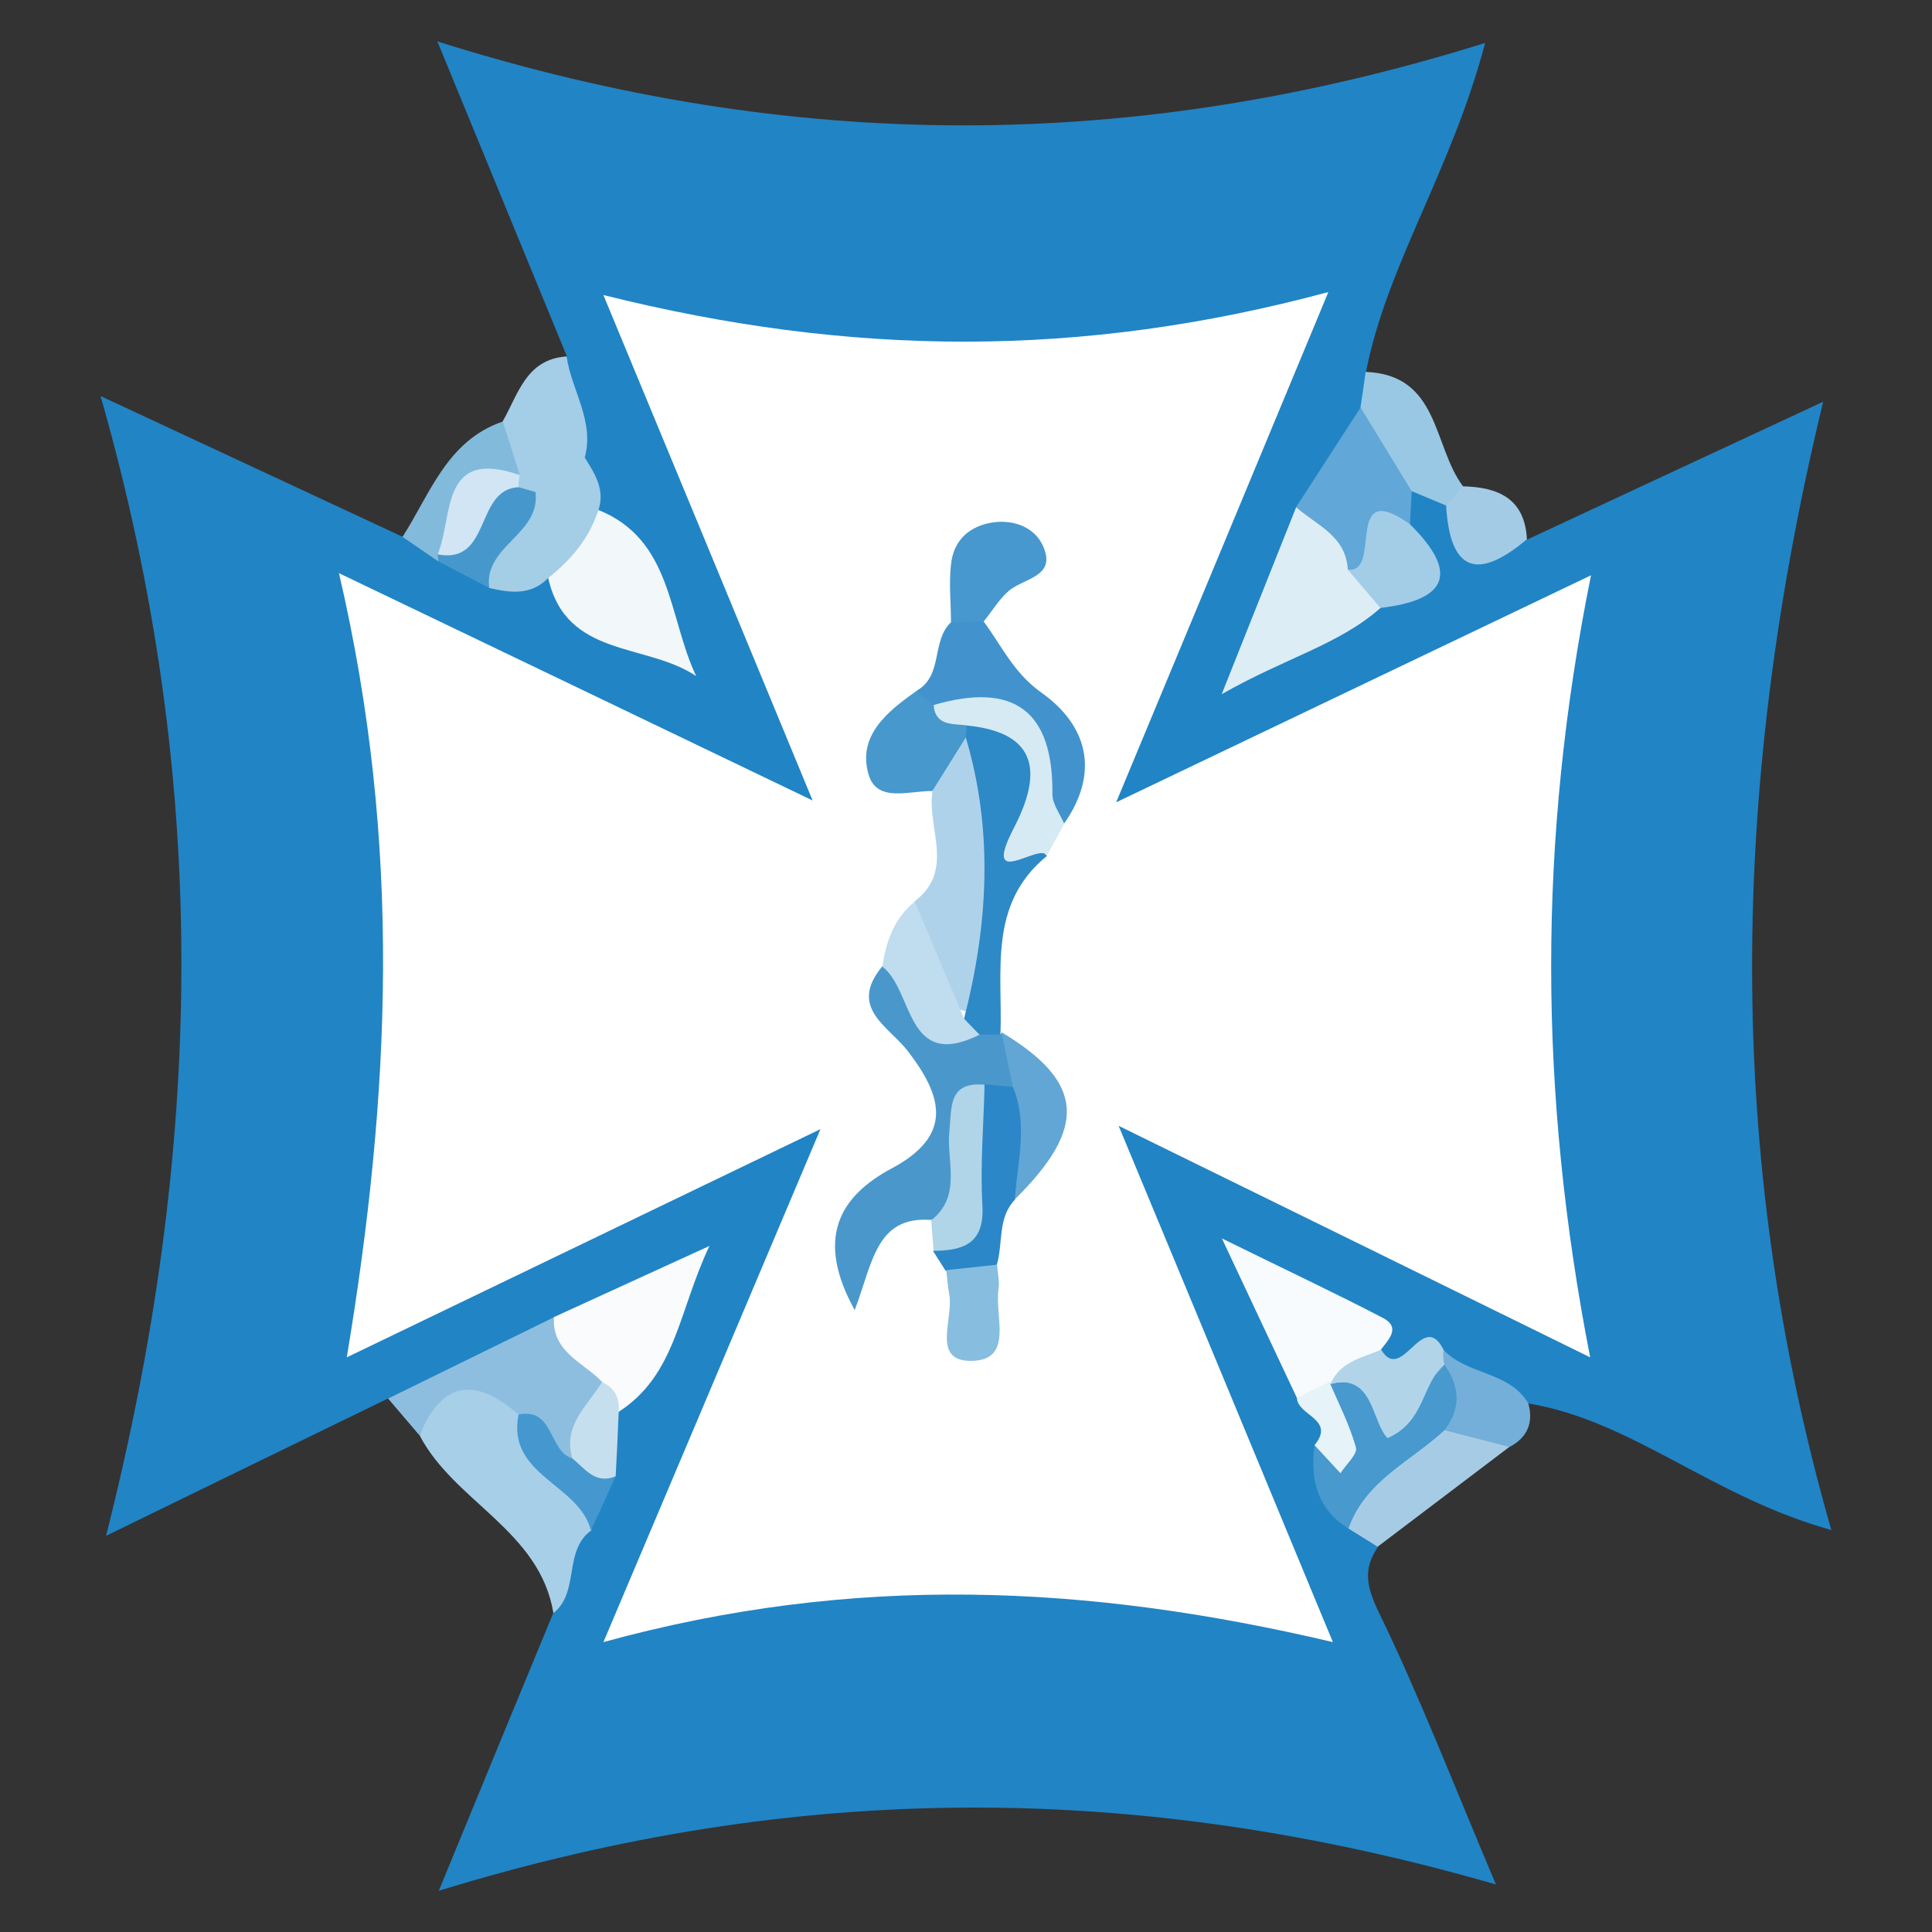 <?xml version="1.0" encoding="UTF-8"?><svg id="Capa_2" xmlns="http://www.w3.org/2000/svg" viewBox="0 0 180 180"><rect x="0" y="0" width="180" height="180" fill="#333333" stroke="none"/><defs><style>.cls-1{fill:none;}.cls-1,.cls-2,.cls-3,.cls-4,.cls-5,.cls-6,.cls-7,.cls-8,.cls-9,.cls-10,.cls-11,.cls-12,.cls-13,.cls-14,.cls-15,.cls-16,.cls-17,.cls-18,.cls-19,.cls-20,.cls-21,.cls-22,.cls-23,.cls-24,.cls-25,.cls-26,.cls-27,.cls-28,.cls-29,.cls-30,.cls-31,.cls-32,.cls-33,.cls-34,.cls-35,.cls-36,.cls-37{stroke-width:0px;}.cls-2{fill:#f2f7fa;}.cls-3{fill:#f7fbfd;}.cls-4{fill:#4a98cb;}.cls-5{fill:#4698ce;}.cls-6{fill:#4698cd;}.cls-7{fill:#4698cc;}.cls-8{fill:#82badb;}.cls-9{fill:#2b87c8;}.cls-10{fill:#4799ce;}.cls-11{fill:#61a6d5;}.cls-12{fill:#61a7d7;}.cls-13{fill:#87bedf;}.cls-14{fill:#4498cf;}.cls-15{fill:#2e89c7;}.cls-16{fill:#4293cd;}.cls-17{fill:#2184c5;}.cls-18{fill:#d1e5f5;}.cls-19{fill:#ddedf5;}.cls-20{fill:#c6dfef;}.cls-21{fill:#afd2eb;}.cls-22{fill:#d6eaf3;}.cls-23{fill:#c0dcef;}.cls-24{fill:#a6cce5;}.cls-25{fill:#a3cce7;}.cls-26{fill:#a3cbe6;}.cls-27{fill:#b1d4e9;}.cls-28{fill:#a4cde7;}.cls-29{fill:#a4cde6;}.cls-30{fill:#b0d4e8;}.cls-31{fill:#a8cfe8;}.cls-32{fill:#8dbedf;}.cls-33{fill:#98c8e4;}.cls-34{fill:#73afd8;}.cls-35{fill:#fff;}.cls-36{fill:#fafbfc;}.cls-37{fill:#e6f3f8;}</style></defs><g id="Capa_1-2"><path class="cls-17" d="m36.16,130.29c-8.01,3.89-15.99,7.78-26.28,12.8,9.11-35.95,9.78-70.21-.51-106.19,10.88,5.08,19.51,9.08,28.14,13.11,1.38-.59,2.54,0,3.69.65,1.61.99,3.19,2,5.16,2.14,1.92.23,3.98-.7,5.78.62,2.37,3.47,5.84,5.33,9.76,6.77-.93-5.16-4.15-8.83-7.08-12.63-.82-1.69-1.44-3.47-1.83-5.3-.28-3.02-1.86-6.01-.17-9.05-3.67-8.94-7.36-17.91-12.07-29.35,33.16,10.46,64.97,10.35,97.62.14-3.19,12.04-9.14,20.64-11.11,30.68.56.99.82,2,.62,3.13-1.1,3.81-3.67,6.91-5.19,10.52-1.78,4.23-3.81,8.35-5.72,12.75,3.69-1.89,7.25-3.89,10.91-5.55,4.12-1.13,3.33-3.98,2.45-6.88-.06-1.13.17-2.14.87-3.05,1.58-.76,2.76,0,3.89.99,1.38,3.24,4.34,3.36,7.22,3.67,8.52-3.98,17.06-7.95,27.55-12.83-8.63,35.7-9.28,70.07.76,105.12-11.14-3.1-18.53-10.18-28.2-11.79-3.16.17-5.5-1.72-8.06-3.07-2.17-.87-5.22,1.75-6.8-1.64-1.92-3.58-5.55-4.65-9.62-6.54,1.07,3.67,2.68,6.37,4.12,9.16,1.33,1.95,2.74,3.89,2.23,6.46-.17,2.26.39,4.26,2.06,5.87.9.9,1.8,1.8,2.03,3.13-1.41,2.06-1.07,3.69.08,6.09,3.67,7.53,6.71,15.4,10.91,25.35-33.13-9.56-64.94-9.73-98.49.59,4.17-10.15,7.42-18.02,10.66-25.86,1.86-2.37-.48-5.64,1.66-7.95,1.07-1.72,2.14-3.44,2.42-5.5.25-1.72.42-3.47,1.07-5.1,2.14-3.78,4.65-7.42,5.81-12.01-3.58,1.97-6.88,3.69-10.38,4.96-4.85,3.27-10.01,5.58-15.99,5.61Z"/><path class="cls-31" d="m55.08,142.59c-2.62,1.89-1.04,5.72-3.52,7.7-1.27-7.7-9.22-10.35-12.46-16.55,2.23-6.65,3.83-7.08,9.93-2.71.82,4.48,6.82,6.23,6.06,11.56Z"/><path class="cls-32" d="m48.31,131.79c-3.95-3.44-7.11-3.24-9.22,1.95-.99-1.16-1.95-2.28-2.93-3.44,5.16-2.54,10.32-5.05,15.48-7.59,1.86,2.03,5.02,2.96,5.36,6.29-.79,2.79-1.72,5.53-3.78,7.7-3.72.45-2.68-3.86-4.91-4.91Z"/><path class="cls-24" d="m128.36,144.11c-.9-.56-1.8-1.13-2.71-1.69-1.47-6.49,4.48-6.99,7.75-9.67,2.57.14,5.67-1.58,7.22,2.06-4.09,3.1-8.18,6.2-12.29,9.31h.03Z"/><path class="cls-28" d="m52.79,33.21c.45,3.16,2.62,6.01,1.69,9.42-.79,2.09-2.42,3.13-4.48,3.69-.7.06-1.35-.11-1.95-.45-.45-.51-.82-1.1-1.1-1.72-.48-1.61-1.3-3.19-.14-4.85,1.47-2.54,2.17-5.81,5.95-6.09h.03Z"/><path class="cls-33" d="m134.76,47.11c-1.07-.45-2.17-.9-3.24-1.35-3.98-1.16-4.57-4.34-4.77-7.81.17-1.1.34-2.2.48-3.3,6.91.25,6.26,6.94,9.08,10.66.54,1.52-.2,1.95-1.55,1.8Z"/><path class="cls-34" d="m140.63,134.81c-2-.51-4.03-1.04-6.03-1.55-1.13-1.78-.79-3.81-.96-5.75.11-.68.39-1.27.85-1.75,2.2,2.37,6.12,1.97,7.9,4.99.51,1.83-.11,3.19-1.75,4.06Z"/><path class="cls-26" d="m134.76,47.11c.51-.59,1.04-1.18,1.55-1.8,3.27.08,5.75,1.13,5.95,4.93-4.54,3.83-7.16,3.1-7.53-3.13h.03Z"/><path class="cls-8" d="m46.84,39.27c.54,1.66,1.07,3.33,1.58,4.99-3.05,1.27-4.62,3.89-6.15,6.57-.37.59-.85,1.07-1.44,1.47-1.1-.76-2.23-1.52-3.33-2.28,2.59-4.03,4.15-8.97,9.33-10.74Z"/><path class="cls-35" d="m56.23,27.49c23.01,5.75,44.5,5.92,67.53-.28-6.82,16.41-12.83,30.88-19.77,47.54,15.4-7.36,28.96-13.84,44.24-21.15-4.99,24.76-4.88,48.22-.08,72.86-15.09-7.42-28.76-14.13-43.93-21.57,6.8,16.35,13.06,31.44,19.96,48.1-22.87-5.39-44.64-6.4-67.96,0,7.05-16.66,13.34-31.5,20.22-47.79-15,7.22-28.68,13.82-44.13,21.26,4.06-24.45,5.19-47.68-.73-73.06,15.48,7.42,28.85,13.84,44.13,21.18-6.68-16.16-12.66-30.62-19.48-47.06v-.03Z"/><path class="cls-2" d="m55.75,47.51c6.91,2.79,6.49,9.95,9.11,15.48-4.65-3.13-12.12-1.66-13.79-9.16-.08-3.33,1.21-5.64,4.68-6.34v.03Z"/><path class="cls-19" d="m128.62,56.64c-3.89,3.44-8.88,4.65-14.8,8.04,2.71-6.82,4.82-12.12,6.94-17.43,3.55-.39,4.65,2.54,6.34,4.68.65,1.52,2.45,2.68,1.52,4.71Z"/><path class="cls-3" d="m120.83,130.24c-2.06-4.37-4.12-8.74-6.99-14.86,6.2,3.05,10.63,5.13,14.97,7.39,1.75.9.56,2.03-.17,2.99-.93,1.33-1.95,2.57-3.38,3.41-.54.39-1.1.7-1.66.99-.93.25-1.83.68-2.79.08h.03Z"/><path class="cls-36" d="m56.09,128.74c-1.75-1.83-4.68-2.76-4.48-6.03,4.31-1.97,8.63-3.95,14.49-6.63-2.9,6.09-3.1,12.01-8.49,15.48-1.16-.59-.68-2.09-1.55-2.82h.03Z"/><path class="cls-12" d="m125.57,53.06c-.17-3.13-2.9-4.12-4.82-5.81,2-3.1,4-6.18,6.01-9.28,1.58,2.59,3.19,5.19,4.77,7.81-.06,1.02-.11,2.06-.17,3.07-2.42.73-2,5.33-5.78,4.23v-.03Z"/><path class="cls-10" d="m134.57,127.14c1.44,2.03,1.58,4.06,0,6.12-3.13,2.9-7.39,4.71-8.94,9.16-2.93-1.83-3.58-4.6-3.16-7.78,4.54-1.02-.25-4.17,1.38-5.87l.11.17c3.47-.96,7.64,2.31,10.6-1.78v-.03Z"/><path class="cls-29" d="m55.75,47.51c-.85,2.65-2.54,4.65-4.68,6.34-1.61,1.66-3.55,1.38-5.5.93-2.42-4.85,1.95-6.4,4.31-8.91,1.52-1.07,3.05-2.17,4.6-3.24.93,1.49,1.92,2.99,1.27,4.91v-.03Z"/><path class="cls-25" d="m125.57,53.06c3.27.45-.45-8.66,5.78-4.23,4.6,4.54,3.52,7.08-2.74,7.81-1.02-1.18-2.03-2.4-3.05-3.58Z"/><path class="cls-27" d="m134.57,127.14c-2.14,1.78-1.75,5.3-5.3,6.85-1.52-1.58-1.27-6.03-5.3-5.08.9-2.06,2.93-2.4,4.71-3.16,1.95,3.24,3.86-3.86,5.81,0-.06.48-.03.93.08,1.38Z"/><path class="cls-14" d="m48.31,131.79c3.33-.68,2.79,3.44,5.02,4.09,1.69-.31,2.88.62,4.03,1.66-.76,1.69-1.52,3.36-2.31,5.05-1.07-4.34-7.87-5.1-6.74-10.8Z"/><path class="cls-7" d="m49.89,45.87c.48,3.92-4.85,4.99-4.31,8.91-1.58-.82-3.16-1.66-4.74-2.48l-.06-.65c3.36-1.1,2.26-7.53,7.53-6.26.54.14,1.04.31,1.58.45v.03Z"/><path class="cls-20" d="m57.36,137.54c-1.89.79-2.85-.7-4.03-1.66-.93-3.07,1.41-4.91,2.76-7.11,1.24.56,1.66,1.52,1.55,2.82-.08,1.97-.17,3.98-.28,5.95Z"/><path class="cls-37" d="m123.85,128.74c.87,2.03,1.89,4,2.48,6.12.17.62-.93,1.58-1.44,2.4-.82-.87-1.61-1.75-2.42-2.62,2-2.42-1.58-2.74-1.64-4.4,1.02-.51,2-.99,3.02-1.49Z"/><path class="cls-18" d="m48.31,45.39c-4.09.2-2.51,7.22-7.53,6.26,1.47-3.58.2-9.98,7.64-7.39-.08.37-.11.76-.11,1.13Z"/><path class="cls-4" d="m86.74,113.66c-5.13-.39-5.44,4.03-7.11,8.4-3.67-6.65-1.47-10.57,3.44-13.2,5.81-3.1,4.71-6.74,1.55-10.88-1.8-2.37-5.64-4.06-2.42-7.95,4.12-.06,4.23,6.85,9.22,5.33.68.2,1.27.54,1.8,1.02l.14-.2c.28,1.78,2.31,3.05,1.47,5.13-.73.85-1.64,1.44-2.62,1.95-1.97,1.41-1.44,3.64-1.92,5.55-.48,2.06-.08,4.91-3.52,4.82l-.03.03Z"/><path class="cls-21" d="m85.22,83.97c3.81-2.9,1.1-6.85,1.66-10.29-.68-3.47.93-5.05,4.29-5.16,2.54,1.95,2.65,4.82,2.4,7.53-.59,6.18-.65,12.46-2.82,18.38-5.05-1.3-5.39-1.89-5.55-10.49l.03.03Z"/><path class="cls-15" d="m89.82,94.91c2.23-8.71,2.76-17.43.17-26.17-.37-.7-.31-1.35.17-1.97,6.03-1.8,6.71,2.42,7.39,6.63.34,2.11-2.34,4.23,0,6.34-5.53,4.48-4.12,10.8-4.34,16.66h-1.95c-.65-.34-1.1-.85-1.44-1.49Z"/><path class="cls-16" d="m91.65,57.91c1.69,2.28,2.79,4.79,5.39,6.63,4.29,3.05,5.44,7.42,2.11,12.18-1.27-.56-2.09-1.61-2.06-2.96.06-6.99-3.52-8.97-9.84-7.25-1.16-.25-2.03-.76-1.83-2.17,2.48-1.41,1.33-4.65,3.19-6.37.99-.9,2-.96,3.05-.06Z"/><path class="cls-22" d="m86.97,65.69c7.53-2.2,11.17.56,11.08,8.32,0,.9.7,1.8,1.1,2.74-.54.99-1.07,1.97-1.61,2.96-.65-1.27-6.2,3.44-3.07-2.59,2.51-4.85,2.48-8.85-4.4-9.53-1.72.51-3.27.7-3.07-1.89h-.03Z"/><path class="cls-5" d="m91.65,57.91c-1.02,0-2.03.03-3.05.06,0-1.78-.2-3.58,0-5.36.23-2.31,1.75-3.64,4-3.95,1.97-.25,3.83.54,4.57,2.2,1.3,2.88-1.75,2.99-3.16,4.17-.93.79-1.58,1.92-2.37,2.88Z"/><path class="cls-6" d="m86.97,65.69c.2,1.97,1.78,1.72,3.07,1.89,0,.39,0,.76-.08,1.16-1.04,1.66-2.06,3.3-3.1,4.96-2.14-.03-5.13,1.1-5.92-1.49-1.1-3.64,1.72-5.92,4.46-7.84.51.45,1.04.9,1.55,1.35l.03-.03Z"/><path class="cls-23" d="m89.82,94.91c.48.51.96.99,1.44,1.49-6.91,3.44-6.12-4.12-9.05-6.34.34-2.34,1.1-4.51,3.02-6.06,1.52,3.64,3.07,7.27,4.6,10.94v-.03Z"/><path class="cls-9" d="m91.73,101.03c.87.08,1.75.14,2.62.23,4.46,3.41,1.64,6.96.2,10.52-1.64,1.72-1.07,4.06-1.69,6.09-1.44,1.47-3.05,1.41-4.77.51-.39-.62-.76-1.21-1.16-1.83,2.74-1.97,3.1-4.77,3.07-7.87,0-2.62-.76-5.53,1.69-7.61l.03-.03Z"/><path class="cls-11" d="m94.55,111.74c.23-3.5,1.27-7.02-.2-10.52-.34-1.69-.7-3.38-1.04-5.05,7.73,4.65,8.04,8.85,1.24,15.57Z"/><path class="cls-30" d="m91.73,101.03c-.08,3.75-.42,7.53-.2,11.28.2,3.55-1.75,4.2-4.54,4.23-.08-.96-.17-1.89-.23-2.85,2.88-2.28,1.41-5.47,1.69-8.26.23-2.26-.14-4.68,3.3-4.37l-.03-.03Z"/><path class="cls-13" d="m88.12,118.34c1.58-.17,3.16-.34,4.77-.51.06.76.25,1.55.14,2.28-.39,2.48,1.49,6.68-2.59,6.68-3.69,0-1.58-3.95-2-6.18-.14-.76-.2-1.52-.28-2.26l-.03-.03Z"/><rect class="cls-1" width="180" height="180"/></g></svg>